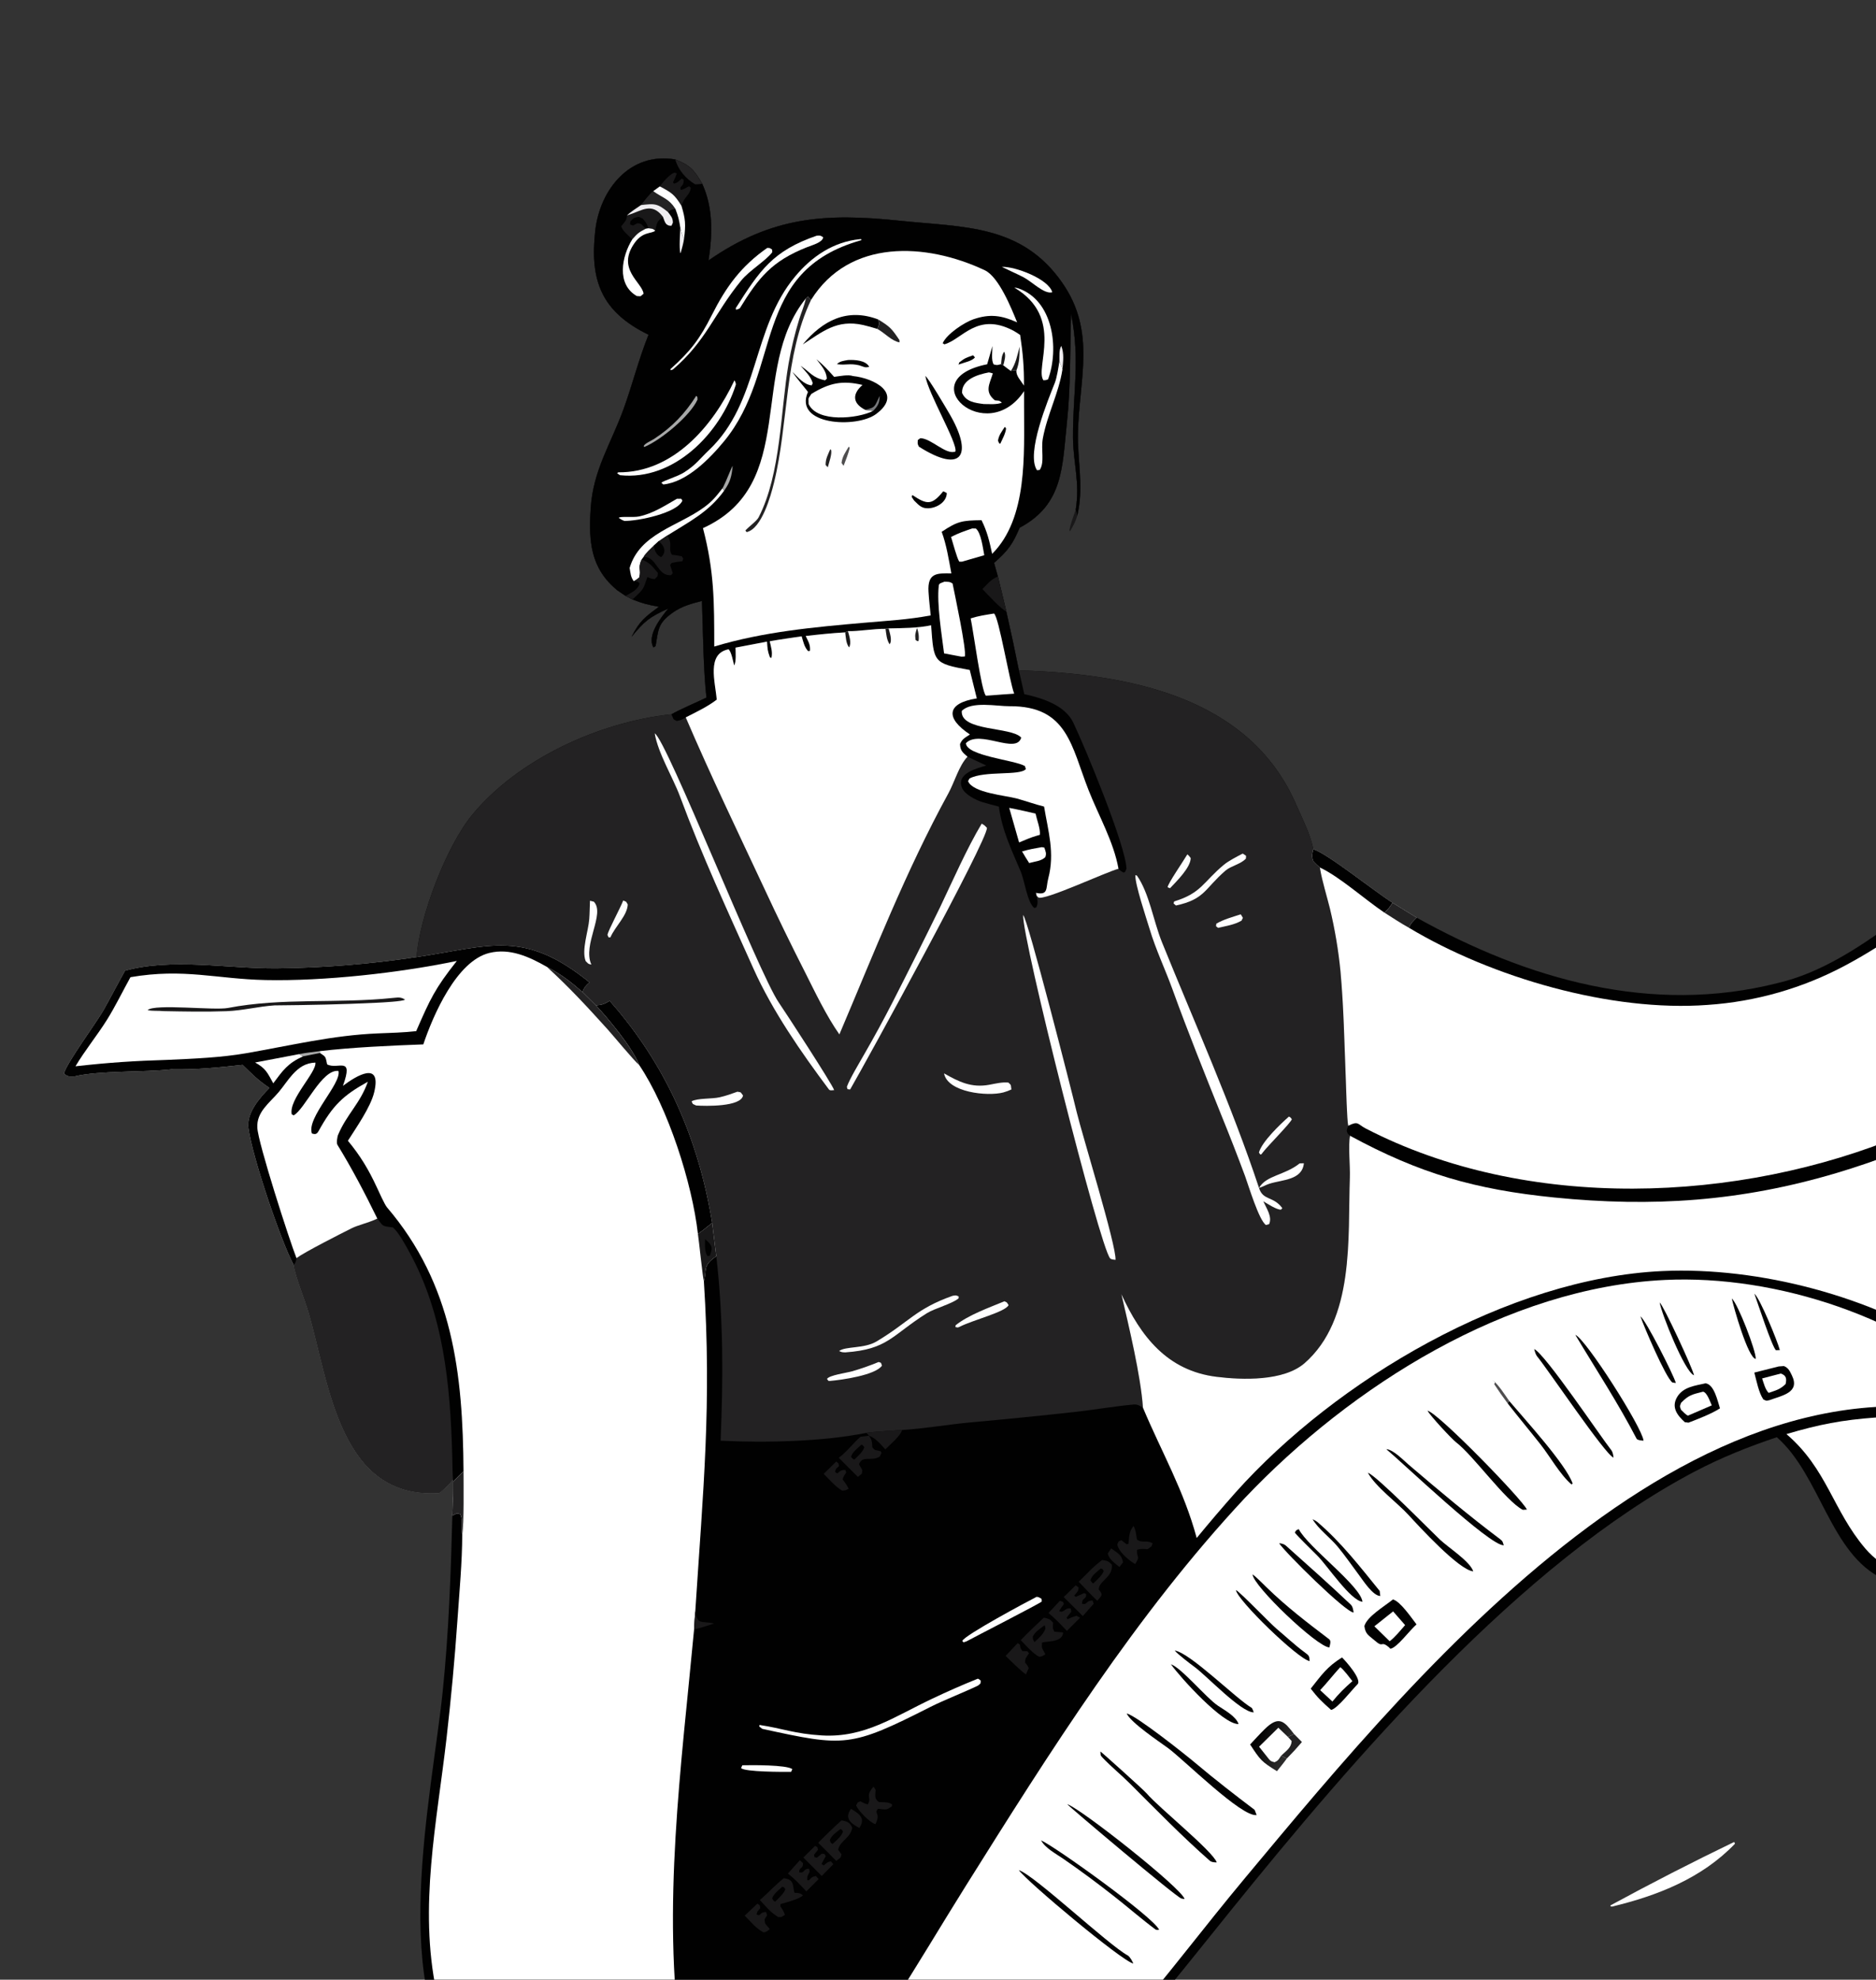 <?xml version="1.0" encoding="UTF-8"?> <svg xmlns="http://www.w3.org/2000/svg" width="218" height="230" viewBox="0 0 218 230" fill="none"><rect x="0" y="0" width="218" height="230" fill="#333333" stroke="none"/><g clip-path="url(#clip0_3569_2238)"><path d="M75.362 38.89C69.944 36.242 68.499 32.678 69.173 26.765C69.717 21.997 73.235 17.617 78.471 18.525C80.235 19.221 80.672 19.773 81.604 21.356C82.882 24.141 82.804 27.277 82.33 30.26C89.681 25.154 95.89 24.74 104.53 25.642C111.978 26.419 118.704 26.041 123.44 32.855C127.406 38.562 125.401 44.003 125.26 50.368C125.205 53.29 125.886 56.344 125.294 59.378C125.257 59.564 125.217 59.751 125.177 59.936L125.005 59.21C125.512 55.989 124.697 53.777 124.686 50.789C124.665 45.315 125.551 41.995 124.465 36.464C124.328 40.697 124.431 44.877 123.98 49.108C123.432 54.23 123.592 58.599 118.485 61.312C117.69 63.218 117.093 64.022 115.517 65.391L115.958 66.981L116.941 71.055C117.459 73.323 117.945 75.597 118.399 77.879C131.094 78.268 145.171 80.907 150.62 93.474C151.346 95.149 152.249 96.839 152.606 98.653C154.274 99.176 159.72 103.558 161.818 104.88L164.617 106.609C177.442 113.755 191.876 117.95 206.601 114.204C216.526 111.88 223.903 102.658 232.944 99.299C239.952 96.695 251.095 100.48 257.39 103.582C278.884 114.051 276.335 144.781 271.743 164.178C270.507 169.397 268.913 178.886 262.754 180.224C249.637 183.075 231.764 189.534 218.808 183.43C212.678 180.543 211.547 171.406 206.476 166.974C203.194 168.07 200.023 169.339 196.956 170.95C176.719 181.58 157.327 204.252 142.989 222C133.473 233.775 124.194 246.132 111.071 254.158C108.522 255.718 105.834 257.329 102.898 258.022C99.931 258.721 96.858 258.284 93.874 257.949C85.088 256.962 79.624 255.688 71.358 252.431C69.172 251.569 66.917 250.722 64.816 249.665C64.662 249.586 64.511 249.504 64.361 249.418C60.568 247.435 57.27 244.615 54.338 241.519C44.953 231.604 50.166 208.849 51.444 196.506C52.142 189.772 52.392 182.857 52.565 176.087L52.613 174.225L52.612 171.918C52.055 172.581 51.719 172.875 51.08 173.445C39.532 174.247 38.294 160.924 35.906 152.602C35.446 151.001 34.357 148.405 34.129 146.97C32.663 144.238 29.336 134.477 28.868 131.064C28.629 129.319 30.137 127.591 31.307 126.387C30.039 125.554 29.271 124.773 28.189 123.715C25.397 124.028 22.705 124.292 19.891 124.232C16.811 124.588 11.464 124.37 8.684 125.051C7.985 125.063 7.851 125.111 7.436 124.713C7.683 123.59 11.21 118.79 11.98 117.44C12.772 116.049 13.739 114.185 14.53 112.773C20.011 111.272 26.302 112.529 32.104 112.502C37.563 112.445 43.011 112.007 48.409 111.192C48.749 106.508 51.86 98.335 54.867 94.675C60.18 88.209 69.652 83.866 78.023 82.987C78.852 82.495 81.097 81.528 82.092 81.048C81.732 77.858 81.682 73.104 81.57 69.818C80.323 70.136 79.241 70.423 78.184 71.169C76.382 72.44 76.517 73.207 76.183 75.063L75.934 75.214C75.129 73.826 76.829 71.72 77.649 70.702C75.412 71.724 74.927 72.141 73.385 73.985C74.337 72.124 74.955 71.679 76.571 70.497C75.255 70.254 74.724 70.127 73.497 69.646L72.687 69.229L71.747 68.592C68.576 66.001 68.409 62.843 68.636 59.1C68.909 54.621 70.993 51.575 72.471 47.492C73.497 44.658 74.217 41.74 75.362 38.89Z" fill="#010101"></path><path d="M75.363 38.89C69.945 36.242 68.5 32.678 69.174 26.765C69.718 21.997 73.236 17.617 78.472 18.525C80.236 19.221 80.673 19.773 81.606 21.356C82.883 24.141 82.806 27.277 82.332 30.26C89.682 25.154 95.891 24.74 104.531 25.642C111.979 26.419 118.706 26.041 123.442 32.855C127.407 38.562 125.403 44.003 125.262 50.368C125.207 53.29 125.887 56.344 125.295 59.378C125.258 59.564 125.219 59.751 125.178 59.936L125.006 59.21C125.514 55.989 124.698 53.777 124.687 50.789C124.666 45.315 125.552 41.995 124.466 36.464C124.329 40.697 124.433 44.877 123.981 49.108C123.434 54.23 123.594 58.599 118.486 61.312C117.691 63.218 117.094 64.022 115.518 65.391L115.96 66.981L116.942 71.055C117.46 73.323 117.947 75.597 118.4 77.879C131.095 78.268 145.173 80.907 150.621 93.474C151.347 95.149 152.251 96.839 152.607 98.653C152.471 99.339 152.39 99.467 152.633 100.084C152.914 100.368 153.069 100.535 153.382 100.79L153.426 101.077C153.609 102.21 154.249 104.362 154.545 105.562C155.12 107.957 155.529 110.389 155.77 112.84C156.15 117.019 156.221 121.157 156.387 125.338C156.422 126.207 156.522 130.225 156.671 130.791C156.588 131.063 156.417 131.31 156.553 131.573C156.682 131.823 156.632 131.735 156.881 131.952C156.653 133.075 156.905 135.479 156.858 136.788C156.608 143.856 157.446 153.262 151.588 158.381C149.153 160.484 144.36 160.328 141.37 159.956C135.652 159.247 132.568 155.29 130.312 150.357C131.167 154.05 132.566 159.84 132.817 163.548C132.488 163.333 132.166 163.134 131.752 163.172C129.483 163.377 127.113 163.795 124.851 164.044C120.847 164.484 116.833 164.887 112.824 165.248C110.286 165.476 107.299 165.991 104.825 166.136C103.839 166.213 101.55 166.321 100.678 166.466C95.61 167.495 88.895 167.632 83.738 167.378C84.044 160.055 84.066 153.25 83.239 145.941L82.759 142.071C81.169 132.327 77.422 123.712 70.849 116.284C70.146 116.671 70.047 116.728 69.254 116.807L67.67 115.24C67.968 114.624 67.997 114.605 68.506 114.131C60.866 107.95 56.994 109.911 48.41 111.192C48.751 106.508 51.862 98.335 54.868 94.675C60.182 88.209 69.653 83.866 78.025 82.987C78.853 82.495 81.099 81.528 82.093 81.048C81.733 77.858 81.683 73.104 81.571 69.818C80.325 70.136 79.242 70.423 78.185 71.169C76.383 72.44 76.519 73.207 76.184 75.063L75.935 75.214C75.13 73.826 76.83 71.72 77.65 70.702C75.413 71.724 74.929 72.141 73.386 73.985C74.338 72.124 74.956 71.679 76.572 70.497C75.257 70.254 74.725 70.127 73.498 69.646L72.688 69.229L71.748 68.592C68.577 66.001 68.41 62.843 68.638 59.1C68.91 54.621 70.994 51.575 72.472 47.492C73.498 44.658 74.218 41.74 75.363 38.89Z" fill="#232223"></path><path d="M75.363 38.89C69.946 36.242 68.5 32.678 69.175 26.765C69.719 21.997 73.236 17.617 78.472 18.525C80.236 19.221 80.673 19.773 81.606 21.356C82.884 24.141 82.806 27.277 82.332 30.26C89.682 25.154 95.891 24.74 104.531 25.642C111.979 26.419 118.706 26.041 123.442 32.855C127.408 38.562 125.403 44.003 125.262 50.368C125.207 53.29 125.887 56.344 125.295 59.378C125.258 59.564 125.219 59.751 125.178 59.936L125.006 59.21C125.514 55.989 124.698 53.777 124.687 50.789C124.666 45.315 125.552 41.995 124.466 36.464C124.329 40.697 124.433 44.877 123.981 49.108C123.434 54.23 123.594 58.599 118.487 61.312C117.691 63.218 117.094 64.022 115.518 65.391L115.96 66.981L116.942 71.055C117.461 73.323 117.947 75.597 118.401 77.879L119.027 80.648C121.151 81.104 123.759 81.941 124.722 83.957C126.133 86.909 130.832 98.282 130.903 100.934C130.702 101.331 130.83 101.28 130.554 101.376C130.267 101.193 130.177 101.183 129.976 100.935C128.624 101.27 121.303 104.699 120.663 104.265C120.587 104.212 120.531 104.134 120.465 104.069C120.563 104.65 120.658 104.869 120.43 105.413L120.191 105.493C119.372 104.842 119.06 102.314 118.619 101.267C117.55 98.738 116.43 96.474 116.074 93.711C115.44 93.552 114.81 93.38 114.183 93.195C113.402 92.958 112.109 92.309 111.788 91.531C111.083 89.824 113.596 89.252 114.609 88.937L112.427 87.915C111.856 87.405 111.592 87.232 111.556 86.443C111.822 85.832 112.125 85.722 112.707 85.33C109.839 83.428 109.968 81.694 113.507 81.137L112.689 77.838C108.398 77.081 108.517 76.916 108.2 72.646C106.576 72.984 104.915 72.971 103.26 73.008L102.905 73.057C101.49 73.041 99.699 73.372 98.534 73.324L98.215 73.467C96.613 73.557 95.213 73.707 93.627 73.889C93.935 74.551 94.192 74.916 94.121 75.621L93.913 75.654C93.454 75.153 93.358 74.592 93.154 73.927C91.947 74.11 90.637 74.282 89.444 74.501C89.602 75.21 89.797 75.746 89.645 76.443L89.469 76.372C89.181 75.573 89.195 75.411 89.129 74.543L85.472 75.241C85.478 75.824 85.574 76.856 85.311 77.313C85.182 76.805 84.991 75.73 84.663 75.435C82.079 75.937 83.121 79.221 83.287 81.286C82.225 82.107 80.892 82.73 79.688 83.347C79.209 83.623 79.196 83.663 78.635 83.763C78.108 83.483 78.35 83.672 78.025 82.987C78.853 82.495 81.099 81.528 82.093 81.048C81.733 77.858 81.683 73.104 81.572 69.818C80.325 70.136 79.242 70.423 78.185 71.169C76.383 72.44 76.519 73.207 76.184 75.063L75.935 75.214C75.13 73.826 76.831 71.72 77.65 70.702C75.414 71.724 74.929 72.141 73.386 73.985C74.339 72.124 74.957 71.679 76.572 70.497C75.257 70.254 74.725 70.127 73.498 69.646L72.689 69.229L71.748 68.592C68.577 66.001 68.41 62.843 68.638 59.1C68.91 54.621 70.994 51.575 72.472 47.492C73.498 44.658 74.218 41.74 75.363 38.89Z" fill="#010101"></path><path d="M121.327 93.707C120.346 93.465 119.191 93.058 118.196 92.781C116.865 92.412 113.02 92.119 112.494 90.751L112.664 90.443C114.418 89.51 118.505 90.156 119.209 89.355C119.173 89.237 119.138 89.119 119.102 89.001C117.913 88.296 112.292 87.825 112.244 86.341C113.84 84.704 118.103 87.698 118.669 85.698C117.579 84.413 111.58 85 111.762 82.595C112.896 81.43 115.823 82.057 117.308 82.047C124.072 82.002 124.49 86.711 126.508 91.827C127.668 94.768 129.416 97.796 129.975 100.934C128.623 101.269 121.301 104.699 120.662 104.265C120.585 104.212 120.53 104.134 120.464 104.069L120.382 103.73C121.853 104.048 121.516 103.179 121.812 102.06C122.593 99.099 121.808 96.607 121.327 93.707Z" fill="white"></path><path d="M83.954 56.732L84.146 57.015C82.35 59.496 80.133 60.587 77.541 62.214L76.538 62.887L75.984 63.391C75.589 63.775 75.069 64.229 74.797 64.686L74.568 64.991C74.071 66.05 74.537 66.164 74.279 67.096C73.983 67.329 73.98 67.344 73.651 67.526C73.285 67.055 73.272 66.585 73.166 65.986C74.338 62 78.764 61.153 81.775 58.968C82.796 58.228 83.192 57.695 83.954 56.732Z" fill="white"></path><path d="M77.541 62.214C78.245 63.286 77.586 63.722 78.079 64.453C78.541 64.503 78.767 64.529 79.231 64.629L79.393 64.896L79.293 65.212L79.031 65.237C78.667 65.275 78.407 65.329 78.049 65.402L77.871 65.642C77.975 65.954 78.077 66.267 78.177 66.581L77.983 66.82C76.356 66.952 76.365 64.692 74.797 64.686C75.069 64.229 75.589 63.775 75.984 63.391L76.538 62.887L77.541 62.214Z" fill="#191819"></path><path d="M76.538 62.887C77.177 63.351 77.512 64.135 76.819 64.728C76.3 64.506 76.018 63.947 75.984 63.391L76.538 62.887Z" fill="#010101"></path><path d="M73.65 67.526C73.979 67.344 73.981 67.329 74.278 67.096C74.536 66.164 74.07 66.05 74.567 64.991C75.561 65.42 75.738 65.731 76.454 66.562C76.387 67.089 76.486 66.853 76.092 67.272C75.658 67.248 75.641 67.21 75.232 67.039C74.843 68.088 74.906 68.326 74.073 69.104L73.497 69.646L72.688 69.229C73.318 68.889 74.146 68.515 74.324 67.789C74.022 67.476 74.196 67.61 73.65 67.526Z" fill="#191819"></path><path d="M115.959 66.981L116.942 71.055C116.215 70.66 114.774 69.078 114.162 68.434C114.799 67.798 115.13 67.323 115.959 66.981Z" fill="#191819"></path><path d="M78.471 18.525C80.235 19.221 80.672 19.773 81.604 21.356C81.279 21.403 81.116 21.41 80.787 21.418C79.711 20.784 78.801 19.737 78.471 18.525Z" fill="#232223"></path><path d="M83.953 56.733L84.053 56.549C84.362 55.972 84.978 54.337 85.14 54.12C85.019 55.355 84.866 55.996 84.145 57.015L83.953 56.733Z" fill="#A7A8A8"></path><path d="M94.247 34.846C98.686 27.728 107.586 28.17 114.435 31.397C116.079 32.172 117.537 35.837 118.196 37.452C116.411 36.647 115.048 36.431 113.124 37.089C112.071 37.45 110.001 38.805 109.546 39.879L109.741 40.004C111.802 39.45 113.556 36.185 117.781 38.429C118.04 38.567 118.298 38.746 118.547 38.916C118.864 41.045 119.007 42.645 118.991 44.798C118.577 44.161 118.032 43.62 118.118 43.028C117.82 43.005 117.773 43.045 117.47 43.103C117.2 42.926 116.854 42.643 116.588 42.441L116.329 42.304C115.89 42.421 115.9 42.457 115.472 42.336C115.168 41.877 115.317 40.848 115.327 40.203L114.713 42.32C105.759 44.114 114.63 52.049 119.002 45.44V47.229C118.995 52.778 119.438 60.211 115.292 64.346C114.975 62.878 114.726 61.781 114.059 60.436C111.818 60.467 111.275 60.545 109.427 61.786C109.98 63.26 110.261 65.052 110.553 66.617C108.898 66.594 107.763 66.522 107.897 68.755C107.951 69.666 108.06 70.591 108.151 71.499C105.434 71.999 103.229 72.108 100.482 72.346C94.635 72.853 88.643 73.405 82.999 75.114C82.995 69.951 83.013 66.422 81.688 61.358C92.858 56.283 86.95 42.954 93.646 34.67L93.89 34.46L94.247 34.846Z" fill="white"></path><path d="M93.645 34.67L93.889 34.46L94.247 34.846C91.129 41.381 91.644 49.135 89.947 56.066C89.567 57.615 88.519 61.424 86.765 61.821L86.613 61.635C87.063 61.144 87.936 60.533 88.156 60.103C90.768 55.017 90.684 47.785 91.636 42.24C91.944 40.481 92.362 38.744 92.887 37.038C93.091 36.386 93.44 35.545 93.588 34.919L93.645 34.67Z" fill="#232223"></path><path d="M118.483 40.272C118.471 41.274 118.487 42.069 118.117 43.029C117.819 43.005 117.771 43.045 117.469 43.103C118.063 42.177 118.2 41.343 118.483 40.272Z" fill="#191819"></path><path d="M116.328 42.304C116.387 41.723 116.368 41.352 116.679 40.859C116.949 41.244 116.703 41.987 116.588 42.441L116.328 42.304Z" fill="#191819"></path><path d="M93.031 42.498C94.197 43.274 94.395 43.875 95.873 44.187L96.083 43.996C96.026 43.072 95.438 42.492 94.874 41.732C95.757 42.484 96.153 42.916 96.93 43.784C97.584 43.703 98.559 43.49 99.116 43.689C101.555 43.936 105.014 45.701 101.818 48.095C99.544 49.797 92.184 49.405 93.889 45.534C93.853 45.445 92.468 43.829 92.084 43.203C92.741 43.849 93.414 44.688 94.326 44.776L94.442 44.516C94.22 43.72 93.593 43.143 93.031 42.498Z" fill="#010101"></path><path d="M94.279 45.77C96.353 44.496 97.868 44.158 100.229 44.725C99.018 45.763 99.05 46.864 100.542 47.615L101.461 47.739C99.662 48.65 94.953 49.122 93.962 46.934C93.963 46.092 93.85 46.463 94.279 45.77Z" fill="white"></path><path d="M100.543 47.615C101.785 47.342 101.622 47.198 102.226 45.986C102.202 46.797 102.063 47.123 101.461 47.739L100.543 47.615Z" fill="#78797C"></path><path d="M107.532 43.683C107.949 44.003 109.915 47.371 110.278 47.985C113.099 52.76 111.923 55.15 106.779 51.891C106.595 51.535 106.631 51.532 106.654 51.123L106.948 50.91C108.206 50.919 109.932 52.896 111.023 52.458C111.297 51.486 107.861 45.724 107.532 43.683Z" fill="#010101"></path><path d="M93.283 40.015C95.605 37.236 98.43 35.746 102.048 37.112C102.213 37.817 102.21 37.46 101.955 38.217C101.415 38.044 100.868 37.892 100.315 37.762C97.236 37.068 95.585 38.544 93.283 40.015Z" fill="#010101"></path><path d="M109.61 57.078C109.711 57.107 109.916 57.225 110.02 57.28C110.013 58.32 108.864 59.011 107.898 59.052C107.073 59.087 106.769 58.678 106.216 58.144L105.947 57.739L106.013 57.508C107.751 58.672 108.293 58.689 109.61 57.078Z" fill="#010101"></path><path d="M102.048 37.112C103.453 37.969 103.635 38.2 104.519 39.513L104.524 39.781C103.577 39.595 102.839 38.7 101.955 38.217C102.21 37.46 102.212 37.817 102.048 37.112Z" fill="#232223"></path><path d="M98.54 41.826C99.319 41.792 100.595 41.845 101.004 42.617C100.487 42.75 100.431 42.621 99.829 42.437C98.672 42.178 98.376 42.462 97.252 42.307C97.636 41.94 98.009 41.933 98.54 41.826Z" fill="#010101"></path><path d="M113.08 41.278L113.295 41.525C112.963 41.94 112.133 42.089 111.5 42.317L111.385 42.364L111.468 42.109C112.144 41.581 112.251 41.572 113.08 41.278Z" fill="#010101"></path><path d="M116.764 49.592L116.908 49.768C116.876 50.312 116.471 51.044 116.23 51.564C116.012 51.425 116.124 51.529 115.971 51.185C116.086 50.527 116.395 50.163 116.764 49.592Z" fill="#010101"></path><path d="M98.627 51.893L98.739 52.019C98.617 52.649 98.264 53.496 98.031 54.118L97.789 53.79C97.882 53.02 98.23 52.569 98.627 51.893Z" fill="#4F4E4F"></path><path d="M96.481 52.19L96.579 52.281C96.697 52.76 96.342 53.722 96.193 54.29L95.942 54.019C95.927 53.317 96.204 52.843 96.481 52.19Z" fill="#232223"></path><path d="M115.512 71.279C116.078 71.69 117.303 79.191 117.855 80.589C116.94 80.645 116.011 80.722 115.095 80.791L114.565 80.824C114.032 80.296 113.105 73.272 112.795 71.846C113.735 71.542 114.54 71.436 115.512 71.279Z" fill="white"></path><path d="M99.908 27.788L100.056 27.774L100.099 27.902C87.195 31.505 90.993 42.948 84.136 51.272C82.462 53.303 79.808 56.012 77.076 56.286L76.846 56.078C77.259 55.782 78.727 55.377 79.528 54.862C80.897 53.983 81.308 53.315 82.38 52.298C88.268 46.72 87.345 38.139 92.402 32.118C94.328 29.796 96.845 28.092 99.908 27.788Z" fill="white"></path><path d="M109.745 67.581C110.173 67.6 110.343 67.558 110.693 67.791C110.926 68.964 112.355 75.624 112.114 76.269L111.724 76.291L109.706 75.91C109.447 73.814 108.832 70.129 109.095 68.016C109.129 67.746 109.385 67.737 109.745 67.581Z" fill="white"></path><path d="M74.484 23.829C74.838 23.395 75.498 22.519 75.909 22.211C77.058 23.025 77.735 23.081 78.488 24.269C77.889 24.405 78.061 24.287 77.618 24.629C77.959 25.098 78.191 25.301 78.19 25.874L78.032 26.225C77.323 26.255 77.275 25.785 77.036 25.181C76.345 25.767 76.368 25.765 76.14 26.8C75.775 26.507 75.882 26.612 75.346 26.518L75.039 26.572C74.216 27.004 74.089 27.103 73.478 27.802C73.008 27.329 72.334 26.846 72.191 26.279C72.534 25.854 72.858 25.59 72.854 25.024C73.246 24.65 74.025 24.134 74.484 23.829Z" fill="#191819"></path><path d="M74.484 23.829C74.838 23.395 75.498 22.519 75.909 22.211C77.058 23.025 77.735 23.081 78.488 24.269C77.889 24.405 78.061 24.287 77.618 24.629C76.39 23.616 76.046 23.642 74.484 23.829Z" fill="#232223"></path><path d="M74.484 23.829C76.046 23.642 76.389 23.616 77.617 24.629C77.958 25.098 78.19 25.301 78.189 25.874L78.031 26.225C77.322 26.255 77.274 25.785 77.035 25.181C75.732 23.482 74.632 24.458 73.088 24.951L72.853 25.024C73.246 24.65 74.024 24.134 74.484 23.829Z" fill="#EFEDF0"></path><path d="M75.04 26.572C74.529 26.083 74.599 25.974 74.063 25.935L73.569 26.205L73.213 26.08C73.272 25.537 73.18 25.802 73.661 25.327C74.354 25.151 74.027 25.127 74.68 25.39C75.121 25.909 75.11 25.883 75.347 26.518L75.04 26.572Z" fill="#010101"></path><path d="M85.346 44.186C85.425 44.316 85.547 44.569 85.5 44.718C83.708 50.346 78.295 55.89 72.042 55.206L71.711 54.981L71.84 54.876C78.234 54.921 82.839 49.49 85.346 44.186Z" fill="white"></path><path d="M89.158 28.802C89.538 28.825 89.401 28.785 89.726 29L89.742 29.3C89.011 30.281 87.089 31.425 86.15 32.57C82.955 36.469 82.086 39.601 78.187 42.933L77.934 43.012L77.906 42.885C80.244 40.795 81.315 39.384 82.719 36.603C84.39 33.293 86.113 30.934 89.158 28.802Z" fill="white"></path><path d="M112.972 61.395L113.395 61.402C114.01 61.897 114.211 63.653 114.378 64.503L111.963 65.204C111.746 65.284 111.717 65.252 111.467 65.25C111.176 64.774 110.741 63.091 110.516 62.382C111.412 61.925 112.023 61.725 112.972 61.395Z" fill="white"></path><path d="M114.898 43.268C115.063 43.28 115.207 43.336 115.372 43.383C114.991 44.629 114.369 45.501 115.605 46.509C116.181 46.579 116.017 46.472 116.425 46.774C115.902 47.025 114.934 46.944 114.31 46.941C113.279 46.803 112.252 46.689 111.796 45.645C111.75 44.066 113.653 43.505 114.898 43.268Z" fill="white"></path><path d="M117.867 33.414C118.043 33.433 118.144 33.436 118.326 33.498C122.396 34.886 123.1 40.512 121.794 44.062C121.539 44.188 121.556 44.15 121.254 44.183C120.202 42.75 123.75 36.88 117.867 33.414Z" fill="white"></path><path d="M117.277 93.86C118.228 94.029 119.375 94.311 120.335 94.519C120.492 95.268 120.912 96.283 120.836 96.991L120.535 97.076C119.805 97.279 119.125 97.585 118.424 97.875L117.277 93.86Z" fill="white"></path><path d="M123.109 41.971C123.264 42.341 123.361 42.533 123.461 42.926C123.025 45.711 121.703 48.125 121.185 50.921C120.938 52.254 121.424 53.719 120.815 54.596L120.506 54.634C119.181 52.682 121.83 46.377 122.572 44.489C122.815 43.872 123.004 42.646 123.109 41.971Z" fill="white"></path><path d="M94.92 27.377C95.334 27.358 95.311 27.337 95.654 27.564C95.609 28.153 94.417 28.467 93.797 28.712C89.681 30.337 88.174 32.241 85.973 35.813C85.827 35.908 85.702 35.931 85.53 35.989L85.498 35.797C88.301 31.407 89.793 29.141 94.92 27.377Z" fill="white"></path><path d="M75.346 26.518C75.882 26.612 75.774 26.507 76.139 26.8C75.734 27.178 74.713 26.872 73.76 28.204C71.576 31.255 74.636 32.8 74.785 34.123C74.328 34.499 74.582 34.415 74.002 34.396C71.608 33.029 72.243 29.78 73.477 27.802C74.089 27.104 74.216 27.004 75.039 26.572L75.346 26.518Z" fill="white"></path><path d="M76.672 21.654C77.053 21.155 77.81 20.22 78.399 20.047L78.647 20.152C78.495 20.589 78.419 20.755 78.211 21.169L78.297 21.329C78.708 21.271 78.894 21.034 79.212 20.752L79.447 20.879C79.493 21.791 78.864 21.547 79.131 22.074C79.565 21.941 79.667 21.86 80.055 21.636L80.27 21.796C80.202 22.688 79.522 22.789 79.19 23.908C78.359 22.569 78.034 22.374 76.672 21.654Z" fill="#191819"></path><path d="M76.671 21.654C78.033 22.374 78.359 22.569 79.189 23.908C79.658 25.447 79.696 26.075 79.496 27.69C79.23 27.284 79.195 26.961 79.061 26.478C78.902 25.487 78.834 25.209 78.487 24.269C77.734 23.081 77.057 23.025 75.908 22.211L76.671 21.654Z" fill="white"></path><path d="M78.659 57.947L79.163 57.947L79.299 58.159C78.69 59.611 74.097 60.557 72.547 60.517C72.218 60.39 72.204 60.36 71.9 60.17C72.003 59.953 73.583 60.141 74.241 60.004C75.869 59.666 77.232 58.767 78.659 57.947Z" fill="white"></path><path d="M116.416 31.006C117.94 30.93 121.847 32.404 122.28 33.951C121.364 34.232 119.895 32.703 118.939 32.212C118.069 31.765 117.275 31.429 116.416 31.006Z" fill="white"></path><path d="M121.066 98.421L121.355 98.473C121.504 98.934 121.636 99.148 121.465 99.592C120.945 100.058 120.349 100.058 119.594 100.267C119.307 99.839 119.034 99.363 118.768 98.918C119.615 98.672 120.209 98.569 121.066 98.421Z" fill="white"></path><path d="M80.906 45.986C81.097 46.179 81.015 46.048 81.053 46.425C80.224 48.288 76.816 51.122 74.887 51.923L74.805 51.875C74.811 51.56 75.619 51.248 76.029 50.979C78.1 49.618 79.594 48.059 80.906 45.986Z" fill="#A7A8A8"></path><path d="M123.108 41.971C123.123 41.328 123.04 40.691 123.325 40.182C123.678 41.103 123.541 41.952 123.46 42.926C123.36 42.533 123.263 42.341 123.108 41.971Z" fill="#EFEDF0"></path><path d="M79.061 26.478C79.194 26.961 79.23 27.284 79.495 27.69C79.433 28.23 79.244 28.851 79.1 29.388L79.049 29.388C78.908 28.703 79.022 27.247 79.061 26.478Z" fill="#EFEDF0"></path><path d="M103.26 73.009C104.915 72.971 106.576 72.984 108.2 72.647C108.517 76.916 108.398 77.081 112.689 77.838L113.507 81.137C109.968 81.694 109.839 83.428 112.707 85.33C112.125 85.722 111.822 85.833 111.556 86.443C111.592 87.233 111.856 87.406 112.427 87.915C111.429 88.959 110.934 90.838 110.201 92.178C105.246 101.23 101.565 110.708 97.54 120.176C96.055 118.067 94.734 115.312 93.565 112.983C91.933 109.778 90.358 106.544 88.843 103.282C85.748 96.67 82.569 90.07 79.688 83.347C80.892 82.73 82.225 82.107 83.287 81.286C83.121 79.221 82.079 75.937 84.663 75.435C84.991 75.73 85.182 76.805 85.311 77.313C85.574 76.857 85.478 75.825 85.472 75.241L89.129 74.543C89.195 75.411 89.181 75.573 89.469 76.373L89.645 76.444C89.797 75.746 89.602 75.21 89.444 74.501C90.637 74.282 91.947 74.11 93.154 73.927C93.358 74.592 93.454 75.153 93.913 75.654L94.121 75.621C94.192 74.916 93.935 74.552 93.627 73.889C95.213 73.707 96.613 73.557 98.215 73.467L98.534 73.324C99.699 73.372 101.49 73.041 102.905 73.057L103.26 73.009Z" fill="white"></path><path d="M102.904 73.057L103.259 73.008C103.389 73.513 103.716 74.427 103.376 74.85C103.024 74.325 102.998 73.695 102.904 73.057Z" fill="#191819"></path><path d="M98.215 73.467L98.534 73.324C98.685 73.874 98.98 74.709 98.664 75.213C98.307 74.741 98.295 74.077 98.215 73.467Z" fill="#191819"></path><path d="M106.564 72.958C106.739 73.428 106.821 73.978 106.738 74.475C106.512 74.487 106.635 74.509 106.388 74.336C106.309 73.682 106.365 73.608 106.564 72.958Z" fill="#232223"></path><path d="M68.505 114.131C69.315 114.829 70.128 115.494 70.848 116.283C70.146 116.671 70.047 116.728 69.254 116.807L67.67 115.24C67.968 114.624 67.997 114.605 68.505 114.131Z" fill="#232223"></path><path d="M133.58 107.897C133.194 106.623 131.9 102.777 131.93 101.678L132.114 101.723C133.551 103.757 134.033 107.015 135.021 109.455C138.788 118.753 143.151 128.501 146.304 138.015C146.764 139.517 147.979 138.936 149.014 140.366L148.846 140.542C148.278 140.516 147.342 139.878 146.799 139.563C147.17 140.386 147.87 141.377 147.474 142.223L147.111 142.32C146.297 141.781 145.078 137.717 144.677 136.622C143.785 134.222 142.855 131.837 141.888 129.467C139.957 124.644 138.029 119.865 136.263 114.981C135.405 112.608 134.312 110.345 133.58 107.897Z" fill="white"></path><path d="M118.895 106.305C119.421 106.722 124.522 126.697 125.107 129.167C125.688 131.623 129.764 144.798 129.627 146.369C129.431 146.335 129.142 146.345 129.002 146.191C127.791 144.859 118.739 108.941 118.895 106.305Z" fill="white"></path><path d="M76.082 85.203C77.467 85.952 88.128 113.031 90.5 116.476C91.251 117.566 96.746 126.004 96.931 126.65C96.728 126.658 96.447 126.732 96.325 126.572C93.098 122.257 89.764 117.461 87.551 112.525C84.589 105.92 81.547 99.352 79.03 92.558C78.192 90.298 76.474 87.541 76.082 85.203Z" fill="white"></path><path d="M114.078 95.692C114.467 95.92 114.362 95.852 114.687 96.174C114.804 97.552 100.58 123.495 98.79 126.574L98.488 126.539L98.408 126.275C98.703 125.397 99.902 123.413 100.421 122.495C101.574 120.498 102.677 118.473 103.728 116.422C105.597 112.77 107.432 109.102 109.234 105.416C110.675 102.394 112.383 98.508 114.078 95.692Z" fill="white"></path><path d="M138.276 128.681C138.911 128.87 139.682 129.301 139.742 130.007C139.359 130.487 139.199 130.403 138.656 130.627L138.552 130.86C138.035 131.971 137.788 132.011 136.859 132.774C136.665 133.623 136.992 132.765 137.255 133.797C136.548 134.713 134.072 137.393 133.127 137.945C132.379 137.491 131.677 136.48 131.211 135.751C132.073 134.97 137.908 129.272 138.276 128.681Z" fill="#232223"></path><path d="M137.146 130.861C137.434 130.977 137.294 130.882 137.524 131.2C137.346 131.731 136.755 132.098 136.291 132.467C135.999 132.334 136.133 132.434 135.91 132.143C136.083 131.603 136.676 131.236 137.146 130.861Z" fill="#232223"></path><path d="M109.365 115.656C110.013 115.656 110.243 115.826 110.505 116.352C110.424 116.89 110.35 116.895 110.534 117.354C111.002 117.318 110.863 117.304 111.322 117.386L111.344 117.754C110.542 118.562 109.664 117.94 108.971 118.579C108.944 119.153 108.968 118.987 109.403 119.577C109.152 119.866 109.256 119.768 108.897 119.949C108.288 119.736 107.239 118.636 106.688 118.126C107.544 117.26 108.375 116.363 109.365 115.656Z" fill="#232223"></path><path d="M109.097 116.6C109.413 116.767 109.28 116.642 109.46 117.011C109.299 117.575 108.937 117.786 108.481 118.178L108.236 117.962C108.271 117.491 108.772 116.999 109.097 116.6Z" fill="#232223"></path><path d="M139.814 85.243L140.208 85.326C140.781 85.909 140.699 85.96 140.832 86.797C141.285 87.014 141.182 86.928 141.55 87.246C140.931 87.9 139.876 87.644 139.29 88.385C139.592 89.034 139.725 89.167 139.604 89.829C138.616 89.712 137.836 88.628 137.061 87.818C138.065 86.763 138.658 86.103 139.814 85.243Z" fill="#232223"></path><path d="M139.479 86.191L139.784 86.316L139.9 86.661C139.683 87.249 139.157 87.657 138.696 88.103C138.417 87.869 138.543 88.014 138.342 87.648C138.482 87.065 139.037 86.633 139.479 86.191Z" fill="#232223"></path><path d="M110.708 150.542C111.145 150.484 111.002 150.465 111.396 150.607L111.397 150.835C110.661 151.478 108.633 151.986 107.693 152.576C103.619 155.133 103.191 156.773 98.229 157.117C97.842 157.102 97.862 157.114 97.51 156.961C98.245 156.384 100.412 156.713 101.863 155.846C105.646 153.588 106.403 152.062 110.708 150.542Z" fill="white"></path><path d="M106.891 159.969C107.372 160.159 108.075 160.625 108.221 161.143C108.116 161.768 107.194 162.63 106.714 163.302C106.638 164.106 106.638 164.215 106.368 164.961C103.992 162.252 104.346 162.422 106.891 159.969Z" fill="#232223"></path><path d="M106.922 160.984L107.197 161.115L107.302 161.414C107.002 162.037 106.433 162.403 105.883 162.857L105.626 162.706L105.584 162.333C105.914 161.733 106.387 161.426 106.922 160.984Z" fill="#232223"></path><path d="M116.543 108.639C116.913 109.06 117.131 109.372 117.455 109.832C117.094 110.691 115.92 111.21 115.707 112.105L116.102 112.596L116.009 112.819L115.312 113.051C114.542 112.58 114.105 112.148 113.438 111.552C114.715 109.93 114.854 109.783 116.543 108.639Z" fill="#232223"></path><path d="M116.015 109.612C116.321 109.803 116.188 109.68 116.346 110.059C116.215 110.578 115.873 110.829 115.489 111.22C115.3 111.122 115.294 111.086 115.135 110.935C115.19 110.397 115.629 110.043 116.015 109.612Z" fill="#232223"></path><path d="M109.701 124.703C111.432 125.686 112.889 126.41 114.966 126.025C115.716 125.886 116.436 125.701 117.185 125.773C117.573 126.17 117.424 125.931 117.529 126.573C117.225 126.718 116.908 126.834 116.583 126.921C114.74 127.402 110.117 126.919 109.701 124.703Z" fill="white"></path><path d="M144.408 99.169C144.494 99.205 144.712 99.368 144.798 99.43L144.78 99.748C144.203 100.394 143.046 100.597 142.412 101.143C139.969 103.249 140.025 104.477 136.648 105.2L136.375 104.958L136.444 104.727C139.618 103.76 139.803 102.476 142.223 100.466C142.769 100.013 143.752 99.509 144.408 99.169Z" fill="white"></path><path d="M85.691 126.833C86.206 126.936 85.983 126.816 86.344 127.269C86.118 128.602 81.984 128.514 80.892 128.435C80.421 128.194 80.565 128.378 80.367 127.948C81.047 127.57 82.721 127.687 83.616 127.483C84.39 127.306 84.95 127.099 85.691 126.833Z" fill="white"></path><path d="M106.451 118.444C107.383 118.866 107.712 121.134 107.253 121.868L106.892 121.801C106.195 121.196 105.506 120.544 104.826 119.917L106.451 118.444Z" fill="#232223"></path><path d="M68.559 104.646L69.01 104.759C70.361 106.176 67.665 109.747 68.719 112.065C68.261 111.95 68.438 112.017 68.055 111.656C67.561 110.361 68.368 108.192 68.474 106.781C68.528 106.07 68.524 105.363 68.559 104.646Z" fill="white"></path><path d="M102.106 158.234L102.374 158.332L102.49 158.657C101.724 159.773 97.798 160.319 96.463 160.434L96.269 160.431L96.1 160.202C96.361 159.763 98.396 159.495 99 159.321C100.102 159.004 101.046 158.667 102.106 158.234Z" fill="white"></path><path d="M116.72 151.181C117.115 151.369 116.937 151.246 117.201 151.625C116.825 152.432 113.129 153.324 111.494 154.153C111.22 154.258 111.374 154.234 111.025 154.177L111.047 153.97C112.496 152.79 114.95 151.913 116.72 151.181Z" fill="white"></path><path d="M113.033 111.907L113.226 112.087C112.956 112.867 113.292 113.544 113.958 114.015C114.286 113.885 114.611 113.749 114.934 113.605L115.124 113.751C115.103 114.285 115 114.209 114.522 114.73C114.214 114.984 114.313 114.916 113.956 115.083C112.859 114.602 112.364 114.031 112.117 112.888C112.339 112.267 112.395 112.388 113.033 111.907Z" fill="#232223"></path><path d="M146.303 138.015C147.156 136.527 149.248 136.575 151.03 135.16L151.517 135.146C151.321 137.115 149.027 137.042 147.519 137.523C147.095 137.658 146.71 137.894 146.303 138.015Z" fill="white"></path><path d="M149.777 129.723C150.009 129.844 149.884 129.757 150.119 130.027C149.988 130.457 147.379 133.069 146.761 133.867L146.564 134.122L146.436 134.116L146.293 133.895C146.652 132.628 148.775 130.606 149.777 129.723Z" fill="white"></path><path d="M72.422 104.621C72.867 104.815 72.698 104.666 72.948 105.079C72.89 106.385 71.505 107.59 70.934 108.897L70.724 108.907L70.588 108.611C70.712 108.022 72.002 105.667 72.422 104.621Z" fill="white"></path><path d="M137.973 99.261C138.194 99.432 138.188 99.463 138.365 99.688C138.354 100.796 136.739 102.367 135.963 103.194L135.682 103.075C135.707 102.653 137.52 100.043 137.973 99.261Z" fill="white"></path><path d="M84.762 98.214C85.321 98.619 85.71 98.811 86.029 99.395C86.07 100.036 86.065 100.008 85.87 100.627C85.256 100.246 84.137 99.278 84.243 98.5L84.762 98.214Z" fill="#232223"></path><path d="M144.171 106.226C144.254 106.316 144.36 106.521 144.428 106.637L144.27 106.96C143.456 107.435 142.48 107.582 141.544 107.797L141.307 107.605L141.344 107.313C142.136 106.83 143.267 106.523 144.171 106.226Z" fill="white"></path><path d="M107.725 158.992C108.58 159.313 109.12 159.671 109.324 160.579C108.269 160.489 107.754 160.107 107.725 158.992Z" fill="#232223"></path><path d="M48.409 111.192C56.993 109.911 60.864 107.95 68.504 114.131C67.996 114.605 67.967 114.624 67.669 115.24L69.253 116.807C70.046 116.728 70.145 116.671 70.847 116.283C77.421 123.712 81.168 132.327 82.758 142.071L83.238 145.941C81.624 147.072 82.173 147.361 81.794 148.852C82.713 163.187 81.708 173.061 80.798 187.166C80.746 187.857 80.671 188.617 80.656 189.304C79.17 205.225 76.894 221.595 79.153 237.519C79.588 240.586 80.762 243.447 81.783 246.317C83.711 251.736 85.758 253.447 90.424 256.523C81.708 255.018 73.234 252.349 65.228 248.587C61.42 246.725 59.011 244.758 56.029 241.82C52.547 238.386 51.717 236.011 50.716 231.382C48.643 221.511 50.772 211.713 51.895 201.893C52.415 197.351 52.848 192.719 53.162 188.154C53.381 184.96 53.71 181.463 53.713 178.263C53.559 177.327 53.828 176.638 53.494 175.919C52.945 175.765 53.24 175.785 52.565 176.087L52.613 174.225L52.612 171.918C52.055 172.581 51.719 172.874 51.08 173.445C39.532 174.247 38.294 160.924 35.906 152.602C35.446 151.001 34.357 148.405 34.129 146.97C32.663 144.238 29.336 134.477 28.868 131.064C28.629 129.319 30.137 127.591 31.307 126.387C30.039 125.554 29.271 124.773 28.189 123.715C25.397 124.028 22.705 124.292 19.891 124.232C16.811 124.588 11.464 124.37 8.684 125.051C7.985 125.063 7.851 125.111 7.436 124.713C7.683 123.59 11.21 118.79 11.98 117.44C12.772 116.049 13.739 114.185 14.53 112.773C20.011 111.272 26.302 112.529 32.104 112.502C37.563 112.445 43.011 112.007 48.409 111.192Z" fill="white"></path><path d="M48.409 111.192C56.993 109.911 60.864 107.95 68.504 114.131C67.996 114.605 67.967 114.624 67.669 115.24C66.141 113.929 65.311 113.273 63.547 112.326C61.501 111.166 59.255 110.118 56.848 110.716C53.055 111.659 50.329 117.946 49.191 121.336C45.498 121.471 40.814 121.684 37.157 122.122L37.179 122.337C37.865 122.798 37.815 122.698 38.015 123.658C39.275 124.322 41.141 122.578 39.85 126.154C41.422 124.963 44.375 123.191 43.482 126.898C43.063 128.64 41.409 130.978 40.428 132.531C41.872 134.273 42.833 135.872 43.784 137.93C44.014 138.427 44.699 139.948 44.965 140.261C52.621 149.227 53.794 159.521 53.862 170.95C53.471 171.325 52.984 171.764 52.653 172.176C52.65 172.567 52.664 173.915 52.613 174.225L52.612 171.918C52.055 172.581 51.719 172.874 51.08 173.445C39.532 174.247 38.294 160.924 35.906 152.602C35.446 151.001 34.357 148.405 34.129 146.97C32.663 144.238 29.336 134.477 28.868 131.064C28.629 129.319 30.137 127.591 31.307 126.387C30.039 125.554 29.271 124.773 28.189 123.715C25.397 124.028 22.705 124.292 19.891 124.232C16.811 124.588 11.464 124.37 8.684 125.051C7.985 125.063 7.851 125.111 7.436 124.713C7.683 123.59 11.21 118.79 11.98 117.44C12.772 116.049 13.739 114.185 14.53 112.773C20.011 111.272 26.302 112.529 32.104 112.502C37.563 112.445 43.011 112.007 48.409 111.192Z" fill="#010101"></path><path d="M43.845 141.575C44.522 142.431 44.35 142.448 45.511 142.583L45.655 142.599C46.332 143.178 47.125 144.661 47.557 145.445C51.538 152.676 52.309 160.803 52.548 168.89C52.579 169.95 52.574 171.121 52.654 172.176C52.65 172.567 52.664 173.915 52.613 174.225L52.612 171.918C52.056 172.581 51.72 172.874 51.081 173.445C39.532 174.247 38.294 160.924 35.906 152.602C35.447 151.001 34.358 148.405 34.129 146.97C34.398 146.624 34.364 146.607 34.451 146.166C35.399 145.46 39.654 143.305 40.903 142.678C41.484 142.387 42.86 142.027 43.586 141.696L43.845 141.575Z" fill="#232223"></path><path d="M34.452 146.166C33.633 144.098 29.986 132.794 29.9 131.006C29.811 129.166 31.307 128.157 32.39 126.874C32.953 126.207 33.417 125.466 34.008 124.82C34.762 123.995 35.519 123.49 36.651 123.45C36.802 124.582 33.531 127.719 33.899 129.456L34.122 129.581C35.423 128.89 37.384 124.186 39.33 124.421C39.715 125.881 35.581 129.87 36.247 131.687C36.538 131.77 36.776 131.85 37.017 131.413C38.645 128.457 39.863 127.261 42.744 125.677C41.87 128.181 40.316 129.425 39.298 131.821C39.194 132.026 39.083 132.794 39.205 132.992C40.931 135.809 42.393 138.604 43.846 141.576L43.587 141.696C42.861 142.027 41.485 142.387 40.904 142.679C39.655 143.305 35.4 145.46 34.452 146.166Z" fill="white"></path><path d="M34.761 122.466L35.215 122.723C33.416 123.55 32.898 124.329 31.755 125.857C31.067 124.623 30.901 124.137 29.645 123.44L34.761 122.466Z" fill="white"></path><path d="M34.762 122.466C35.487 122.314 36.409 122.22 37.158 122.122L37.181 122.337C36.529 122.465 35.864 122.588 35.215 122.723L34.762 122.466Z" fill="#A7A8A8"></path><path d="M15.161 113.528C21.38 112.464 25.139 113.74 30.851 113.861C37.66 114.005 46.441 113.028 53.084 111.641C50.529 114.874 50.01 116.025 48.362 119.798C46.981 119.957 45.308 120.004 43.898 120.06C38.684 120.27 33.744 121.47 28.629 122.359C25.711 122.865 22.53 122.998 19.563 123.13C15.534 123.253 12.753 123.438 8.771 123.878C9.885 122.012 11.272 120.32 12.413 118.508C13.369 116.987 14.272 115.132 15.161 113.528Z" fill="white"></path><path d="M45.636 115.94C46.263 115.892 46.549 115.797 47.068 116.136C46.839 116.346 44.39 116.468 43.785 116.497C39.826 116.691 35.857 116.769 31.892 116.804C30.025 116.929 28.195 117.41 26.321 117.478C23.879 117.568 21.431 117.517 18.988 117.471C18.368 117.4 17.668 117.488 17.156 117.349C18 116.589 24.878 117.412 26.494 117.102C32.827 115.885 39.182 116.616 45.636 115.94Z" fill="#191819"></path><path d="M69.254 116.807C70.047 116.728 70.146 116.671 70.849 116.283C77.422 123.712 81.169 132.327 82.759 142.071C82.247 142.476 81.629 142.995 81.101 143.355C80.441 137.484 77.628 128.684 74.265 123.716C73.509 121.724 70.69 118.355 69.254 116.807Z" fill="#010101"></path><path d="M63.547 112.326C65.312 113.273 66.141 113.929 67.669 115.24L69.253 116.807C70.689 118.355 73.508 121.724 74.264 123.716C73.752 123.329 71.26 120.313 70.593 119.574C68.218 116.946 66.168 114.722 63.547 112.326Z" fill="#232223"></path><path d="M82.758 142.071L83.238 145.941C81.624 147.072 82.173 147.361 81.794 148.852C81.677 148.596 81.214 144.056 81.1 143.355C81.628 142.995 82.246 142.476 82.758 142.071Z" fill="#191819"></path><path d="M81.936 143.964C82.835 144.748 82.818 144.906 82.491 145.911L82.199 145.912C81.867 145.419 81.913 144.578 81.936 143.964Z" fill="#010101"></path><path d="M53.864 170.95C53.863 172.519 53.931 176.969 53.715 178.263C53.561 177.327 53.829 176.638 53.495 175.919C52.946 175.765 53.242 175.785 52.566 176.087L52.614 174.225C52.665 173.915 52.651 172.567 52.654 172.176C52.986 171.764 53.473 171.325 53.864 170.95Z" fill="#232223"></path><path d="M236.78 166.679C199.749 151.297 165.406 193.342 144.696 218.161C135.338 229.375 127.066 241.58 115.015 250.244C109.201 254.425 103.18 258.522 95.706 257.116C91.971 256.505 87.722 254.167 85.553 251.179C85.602 251.064 88.724 250.693 89.554 250.238C91.791 249.273 92.565 247.377 94.064 245.708C101.36 237.591 106.433 228.345 112.218 219.119C121.974 203.555 132.041 187.549 144.647 174.048C157.016 161.016 175.127 149.58 193.468 148.703C206.483 148.08 221.61 153.136 231.101 162.05C231.678 161.71 231.723 161.616 232.169 161.093L233.964 162.532L233.559 162.774C233.478 163.417 233.958 163.51 234.125 164.382C235.033 165.121 235.92 165.887 236.78 166.679Z" fill="white"></path><path d="M161.869 185.821C162.721 186.044 164.007 187.945 164.607 188.719C163.75 189.472 162.339 191.435 161.57 191.551L161.386 191.368C160.387 190.533 160.822 191.551 159.721 190.569C159.1 190.015 158.664 189.899 158.547 188.913C158.853 187.819 160.796 186.677 161.869 185.821Z" fill="#010101"></path><path d="M161.885 187.21L163.28 188.802C162.75 189.406 162.111 190.208 161.485 190.677L159.709 188.942L161.885 187.21Z" fill="white"></path><path d="M145.27 202.672C145.819 202.086 146.378 201.463 146.95 200.902C148.665 199.211 149.271 200.037 150.382 201.463L151.29 202.385C150.671 203.113 150.208 203.62 149.534 204.302C149.186 204.791 148.765 205.3 148.389 205.775C146.565 204.646 146.458 204.481 145.27 202.672Z" fill="white"></path><path d="M145.27 202.672C145.819 202.086 146.378 201.463 146.95 200.902C148.665 199.211 149.271 200.037 150.382 201.463L149.663 201.794L148.551 200.725L146.31 202.93L147.302 204.177C147.615 204.576 147.624 204.607 148.105 204.736C148.562 204.542 148.596 204.385 148.879 203.967L149.534 204.302C149.186 204.791 148.765 205.3 148.389 205.775C146.565 204.646 146.458 204.481 145.27 202.672Z" fill="url(#paint0_linear_3569_2238)"></path><path d="M150.384 201.463L151.291 202.385C150.672 203.113 150.21 203.62 149.536 204.302L148.881 203.967C149.496 203.385 150.053 203.045 150.096 202.274L149.665 201.794L150.384 201.463Z" fill="#232223"></path><path d="M155.948 192.559C156.356 192.952 158.303 195.13 157.751 195.673C157.149 196.269 155.404 198.521 154.686 198.657C153.668 197.76 153.128 197.251 152.312 196.183C153.592 194.58 154.181 193.666 155.948 192.559Z" fill="#010101"></path><path d="M155.745 193.688C156.164 193.989 156.804 194.872 157.154 195.313C156.173 196.183 155.653 196.683 154.832 197.683L153.41 196.359C154.157 195.571 154.962 194.544 155.745 193.688Z" fill="white"></path><path d="M198.2 160.711C199.207 160.857 199.583 162.746 199.87 163.621C198.845 164.277 197.34 164.848 196.21 165.283L195.778 165.225C194.899 164.422 194.173 163.482 194.909 162.275C195.61 161.124 196.991 160.988 198.2 160.711Z" fill="#010101"></path><path d="M197.898 161.684C198.36 161.75 198.718 162.847 198.915 163.275L196.149 164.468C195.893 164.369 195.56 163.991 195.336 163.777C195.177 163.25 195.177 163.508 195.35 162.976C196.25 162.047 196.669 162.006 197.898 161.684Z" fill="white"></path><path d="M130.926 199.073C132.013 199.284 137.816 203.903 138.893 204.811C141.084 206.658 143.485 208.525 145.795 210.268C145.873 210.47 145.95 210.671 146.028 210.87C144.289 211.149 137.552 204.417 135.715 203.077C134.632 202.287 131.416 200.144 130.926 199.073Z" fill="#010101"></path><path d="M206.695 158.752L207.297 158.707C207.827 158.916 207.988 159.306 208.225 159.791C209.205 161.793 207.1 162.117 205.649 162.66C205.152 162.762 205.389 162.784 204.912 162.588C204.371 161.798 204.124 160.453 203.861 159.466L206.695 158.752Z" fill="#010101"></path><path d="M206.932 159.578C207.629 159.795 207.615 160.251 207.495 160.796C206.832 161.441 206.398 161.515 205.528 161.823C205.13 161.441 204.953 160.695 204.766 160.145L206.932 159.578Z" fill="white"></path><path d="M165.877 163.889C167.15 164.155 176.986 174.291 177.433 175.384L176.948 175.408C174.926 174.34 171.245 169.134 169.211 167.569C168.671 167.153 166.213 164.499 165.877 163.889Z" fill="#010101"></path><path d="M127.875 203.489C128.01 203.555 132.931 207.973 133.266 208.376C134.534 209.902 140.947 215.067 141.39 216.371C141.141 216.369 140.786 216.355 140.587 216.181C137.34 213.331 134.335 210.234 131.278 207.188C130.249 206.162 129.117 205.25 128.121 204.2C127.816 203.878 127.915 203.91 127.875 203.489Z" fill="#010101"></path><path d="M124.018 209.605C125.674 210.171 137.339 219.388 137.653 220.626C137.51 220.608 137.421 220.601 137.276 220.563C136.68 220.402 124.14 209.827 124.018 209.605Z" fill="#010101"></path><path d="M158.955 171.106C159.894 171.378 166.171 177.779 167.329 178.873C168.323 179.812 170.794 181.372 171.199 182.555C169.558 182.437 164.834 177.263 163.645 175.972C162.333 174.548 159.862 172.756 158.955 171.106Z" fill="#010101"></path><path d="M145.553 182.912C145.953 183.182 146.812 184.053 147.184 184.417C149.452 186.634 151.932 188.533 154.454 190.445C154.726 190.651 154.534 191.132 154.477 191.398C153.017 191.319 145.618 184.244 145.553 182.912Z" fill="#010101"></path><path d="M183.061 155.083C184.254 155.535 190.829 165.825 190.986 167.373C190.814 167.368 190.27 167.322 190.181 167.151C188.031 163.002 185.461 159.1 183.061 155.083Z" fill="#010101"></path><path d="M118.393 217.269C120.215 217.86 128.751 225.927 131.042 227.177C131.3 227.317 131.577 227.838 131.699 228.123C130.357 227.831 119.358 218.621 118.393 217.269Z" fill="#010101"></path><path d="M161.096 168.362C161.902 168.412 163.063 169.629 163.711 170.182C167.179 173.142 170.702 176.106 174.346 178.838C174.657 179.071 174.613 179.176 174.749 179.529C173.138 179.631 162.928 169.883 161.096 168.362Z" fill="#010101"></path><path d="M178.283 156.73C179.608 157.382 185.92 166.798 187.249 168.49C187.411 168.696 187.473 169.078 187.498 169.342C186.564 169.043 179.885 159.115 178.604 157.558C178.455 157.377 178.342 156.969 178.283 156.73Z" fill="#010101"></path><path d="M120.982 213.815C122.512 214.463 134.051 222.722 134.697 224.2C134.568 224.209 134.384 224.243 134.29 224.173C132.785 223.066 130.863 221.398 129.407 220.269C127.504 218.77 125.555 217.33 123.563 215.954C122.673 215.345 121.454 214.705 120.982 213.815Z" fill="#010101"></path><path d="M148.641 179.293C148.909 179.306 149.216 179.383 149.442 179.584C151.959 181.826 154.505 184.096 156.953 186.409C157.204 186.646 157.248 187.039 157.297 187.341C156.362 187.312 149.38 180.414 148.641 179.293Z" fill="#010101"></path><path d="M150.627 177.791L150.92 177.651C151.988 179.749 158.104 184.229 158.325 186.091C156.922 185.941 154.254 181.902 153.076 180.727C152.558 180.21 150.866 178.558 150.461 178.055L150.627 177.791Z" fill="#010101"></path><path d="M143.621 184.731C144.183 185.025 147.544 188.565 148.371 189.255C149.258 189.994 150.512 191.163 151.541 191.914C152.199 192.395 152.124 192.387 152.186 192.986C150.824 192.741 143.783 185.912 143.621 184.731Z" fill="#010101"></path><path d="M152.527 176.501C152.658 176.565 152.913 176.68 153.083 176.824C155.821 179.146 158.069 182.055 160.327 184.835C160.35 185.031 160.373 185.227 160.396 185.422C159.535 185.396 158.44 183.676 157.945 183.018C157.105 181.9 156.339 180.768 155.441 179.686C154.546 178.609 153.235 177.682 152.527 176.501Z" fill="#010101"></path><path d="M175.382 162.767C177.114 164.822 181.969 170.111 182.748 172.354L182.62 172.465C181.312 171.354 180.089 169.167 178.998 167.785C177.74 166.191 176.435 164.63 175.189 163.03L175.382 162.767Z" fill="#010101"></path><path d="M136.502 191.754C138.312 192.03 143.537 197.271 145.443 198.412C145.53 198.464 145.659 198.851 145.689 198.941C144.216 198.953 140.214 194.688 138.818 193.668C138.306 193.294 136.906 192.227 136.502 191.754Z" fill="#010101"></path><path d="M136.066 193.353C137.302 193.772 140.164 197.253 141.533 198.17C142.376 198.733 143.628 199.41 143.925 200.297C142.105 200.354 137.202 194.935 136.066 193.353Z" fill="#010101"></path><path d="M192.861 151.319C193.296 151.653 196.734 159.047 196.849 159.779C195.781 159.406 193.066 152.597 192.861 151.319Z" fill="#010101"></path><path d="M190.631 152.946C191.211 153.277 194.54 159.856 194.739 160.673L194.343 160.618C193.551 160.045 191.014 154.073 190.631 152.946Z" fill="#010101"></path><path d="M201.242 150.854C201.928 151.411 204.087 156.977 204.024 157.881C203.123 157.769 201.441 151.829 201.242 150.854Z" fill="#010101"></path><path d="M203.869 150.301C204.539 150.867 206.585 155.898 206.825 156.848L206.373 156.867C205.931 156.511 204.229 151.31 203.869 150.301Z" fill="#010101"></path><path d="M175.189 163.03C174.648 162.309 174.132 161.571 173.638 160.817L173.745 160.564L173.471 160.368L173.486 160.359C174.187 160.95 174.836 161.992 175.381 162.767L175.189 163.03Z" fill="#4F4E4F"></path><path d="M156.881 131.951C164.998 136.357 171.456 138.203 180.62 139.124C192.061 140.274 202.306 139.575 213.379 136.289C222.721 133.508 231.555 129.241 239.541 123.652C242.044 121.904 244.063 120.155 246.424 118.423C248.572 133.507 249.62 155.57 242.273 169.431C240.195 168.084 236.313 164.358 233.964 162.532L232.169 161.093C230.566 159.658 228.796 158.028 227.006 156.847C217.567 150.625 204.418 147.156 193.196 147.669C175.281 148.486 155.279 160.291 143.557 173.416C142.027 175.143 140.528 176.899 139.063 178.681C137.558 173.12 134.996 168.731 132.817 163.548C132.566 159.84 131.167 154.05 130.312 150.357C132.569 155.29 135.652 159.247 141.37 159.956C144.36 160.328 149.153 160.484 151.588 158.381C157.446 153.262 156.608 143.856 156.859 136.787C156.905 135.479 156.653 133.075 156.881 131.951Z" fill="white"></path><path d="M152.606 98.653C154.275 99.176 159.72 103.558 161.819 104.88L164.618 106.609C164.226 107.014 163.915 107.259 163.725 107.786C173.35 113.56 187.213 117.591 198.437 116.749C204.039 116.372 209.499 114.806 214.449 112.156C216.733 110.933 218.933 109.562 221.036 108.052C223.723 106.128 226.237 104.107 229.089 102.415C231.656 100.893 233.03 100.7 235.968 100.87C241.491 102.216 242.756 105.921 244.443 110.788C245.323 113.28 245.794 114.968 246.322 117.594C241.654 120.737 236.971 124.03 232.032 126.798C228.607 128.718 224.936 130.267 221.219 131.82C202.04 139.829 177.383 140.785 158.682 131.095C157.759 130.616 157.865 130.186 156.67 130.791C156.521 130.225 156.421 126.207 156.386 125.338C156.221 121.157 156.149 117.019 155.77 112.84C155.528 110.389 155.119 107.957 154.545 105.562C154.248 104.362 153.608 102.21 153.425 101.076L153.381 100.79C153.068 100.535 152.913 100.368 152.632 100.084C152.39 99.467 152.47 99.339 152.606 98.653Z" fill="white"></path><path d="M152.606 98.653C154.275 99.176 159.72 103.558 161.819 104.88C161.438 105.466 161.377 105.547 160.88 106.032C158.557 104.464 155.623 101.823 153.381 100.79C153.068 100.535 152.913 100.368 152.632 100.084C152.39 99.467 152.47 99.339 152.606 98.653Z" fill="#010101"></path><path d="M161.82 104.88L164.619 106.609C164.227 107.014 163.916 107.259 163.726 107.786C162.779 107.263 161.802 106.616 160.881 106.032C161.377 105.547 161.439 105.466 161.82 104.88Z" fill="#232223"></path><path d="M97.469 169.366C98.504 168.578 99.041 167.763 99.994 166.921C100.386 166.871 100.718 166.83 100.989 166.796C101.341 167.343 101.331 167.494 101.365 168.145C101.704 168.558 101.68 168.437 102.333 168.598L102.436 168.792L102.233 169.22C101.278 169.834 100.228 169.024 99.822 170.115L100.199 170.781C100.146 171.367 100.248 171.082 99.694 171.587L97.469 169.366Z" fill="#191819"></path><path d="M100.104 167.833C100.325 167.936 100.2 167.856 100.433 168.134C100.278 168.691 99.703 169.148 99.273 169.575C99.031 169.455 99.088 169.467 98.891 169.26C99.025 168.72 99.67 168.239 100.104 167.833Z" fill="#010101"></path><path d="M100.678 166.466C101.55 166.321 103.839 166.213 104.825 166.136C104.65 166.816 103.47 167.795 102.877 168.384C102.288 167.747 101.803 167.122 100.989 166.796L100.678 166.466Z" fill="#191819"></path><path d="M80.798 187.166C81.038 188.831 81.429 188.27 82.987 188.618C82.208 188.867 81.455 189.125 80.656 189.304C80.672 188.617 80.746 187.857 80.798 187.166Z" fill="#191819"></path><path d="M218.006 164.682C226.291 163.871 234.238 166.241 241.327 170.413C246.373 173.383 251.386 177.896 256.744 180.195C253.125 181.278 248.914 182.16 245.205 182.943C241.904 183.581 238.575 184.048 235.227 184.342C229.376 184.801 220.861 184.729 216.75 179.899C212.979 175.466 212.313 170.65 207.592 166.61C211.381 165.488 214.052 164.97 218.006 164.682Z" fill="white"></path><path d="M113.627 195.028C113.754 195.062 113.849 195.159 113.969 195.252L113.937 195.58C113.892 195.621 113.692 195.807 113.649 195.827C111.978 196.637 109.719 197.498 108.106 198.315C98.809 203.025 98.181 202.955 88.573 200.852L88.221 200.574L88.265 200.404C90.936 200.802 92.336 201.432 95.499 201.619C100.479 201.914 103.904 199.444 108.277 197.378C110.17 196.481 111.703 195.804 113.627 195.028Z" fill="white"></path><path d="M91.072 218.211C92.303 218.358 92.086 218.983 92.306 219.866C92.336 219.983 92.949 219.793 93.304 220.212C92.822 220.651 91.378 221.022 90.701 221.21L90.681 221.489C90.95 221.864 91.054 222.025 91.212 222.457C90.714 222.754 90.969 222.713 90.446 222.727C89.564 222.211 89.004 221.502 88.303 220.746C89.297 219.877 89.952 219.121 91.072 218.211Z" fill="#191819"></path><path d="M90.901 219.2C91.193 219.295 91.067 219.207 91.258 219.49C91.09 220.004 90.472 220.531 90.071 220.939C89.815 220.771 89.906 220.837 89.728 220.556C89.888 220.033 90.474 219.594 90.901 219.2Z" fill="#010101"></path><path d="M121.3 187.936C121.891 188.073 122.029 188.115 122.376 188.522C122.35 189.098 122.278 189.091 122.518 189.564C122.868 189.607 123.187 189.637 123.539 189.665C123.464 190.893 121.463 190.632 121.081 190.848C121.032 191.596 121.078 191.399 121.477 192.196C121.136 192.408 121.154 192.421 120.764 192.486C120.028 192.109 119.228 191.175 118.615 190.551C119.453 189.664 120.411 188.783 121.3 187.936Z" fill="#191819"></path><path d="M121.397 188.82C121.461 188.945 121.459 189.087 121.479 189.242C121.19 189.938 120.767 190.248 120.22 190.773C120.005 190.41 120.048 190.546 120.01 190.142C120.293 189.554 120.863 189.221 121.397 188.82Z" fill="#010101"></path><path d="M128.071 181.243C128.646 181.318 128.823 181.375 129.202 181.776C129.36 183.253 127.741 183.602 127.669 184.652C128.25 185.338 127.995 185.369 127.509 185.974C126.821 185.332 126.013 184.451 125.348 183.762C126.388 182.795 126.861 182.148 128.071 181.243Z" fill="#191819"></path><path d="M127.923 182.221C128.193 182.315 128.069 182.23 128.257 182.521C128.059 183.062 127.461 183.554 127.034 183.977C126.84 183.827 126.857 183.8 126.713 183.587C126.887 183.005 127.443 182.635 127.923 182.221Z" fill="#010101"></path><path d="M97.79 211.486C98.469 211.613 98.771 211.722 99.036 212.358C98.822 213.555 97.61 213.856 97.394 214.893L97.786 215.438C97.684 215.93 97.672 215.801 97.174 216.197C96.496 215.493 95.773 214.784 95.08 214.092C95.955 213.193 96.859 212.326 97.79 211.486Z" fill="#191819"></path><path d="M97.667 212.496C97.878 212.586 97.762 212.512 97.961 212.783C97.765 213.369 97.213 213.793 96.754 214.234C96.457 214.019 96.576 214.164 96.428 213.779C96.649 213.209 97.175 212.887 97.667 212.496Z" fill="#010101"></path><path d="M120.462 185.516C120.773 185.558 120.737 185.587 121.035 185.75L121.062 186.061C120.847 186.287 113.116 190.25 112.317 190.689L111.962 190.803L111.82 190.638C112.182 189.914 119.297 186.111 120.462 185.516Z" fill="white"></path><path d="M131.729 177.285C131.991 177.79 132.019 178.279 132.117 178.852C132.683 179.328 133.171 178.879 133.936 179.293C133.783 179.803 133.881 179.563 133.361 179.983C132.863 179.954 132.61 179.903 132.128 180.051C132.076 181.128 132.555 180.685 131.913 181.713C131.163 181.271 129.988 180.304 129.834 179.42C130.042 178.984 129.884 179.133 130.304 178.939L130.931 179.415L131.14 179.343C131.231 178.47 131.185 177.954 131.729 177.285Z" fill="#191819"></path><path d="M101.498 207.579C101.627 207.699 101.659 207.801 101.751 207.964C101.726 208.62 101.579 209.001 102.146 209.363C102.708 209.386 103.211 209.329 103.66 209.628L103.638 209.865C102.922 210.345 103.01 210.23 102.032 210.139C101.495 210.721 102.393 210.621 101.726 211.93C101.079 211.749 99.746 210.386 99.481 209.757C99.722 209.315 99.55 209.46 99.989 209.277C100.355 209.467 100.448 209.535 100.842 209.635C101.354 208.761 100.461 208.765 101.498 207.579Z" fill="#191819"></path><path d="M92.949 216.115L93.317 216.464C93.327 217.213 92.888 216.83 92.859 217.509C93.529 217.693 93.318 217.077 94.016 217.113L94.09 217.462C93.878 217.874 93.772 217.969 93.806 218.426C94.181 218.578 94.011 218.087 94.805 217.955L95.133 218.308L93.701 219.741C92.918 218.899 92.454 218.388 91.559 217.663L92.949 216.115Z" fill="#191819"></path><path d="M124.992 184.18L125.33 184.426C125.333 184.905 125.197 184.897 124.826 185.379L125.011 185.521L125.989 185.086L126.216 185.194C126.259 185.894 125.765 185.51 125.729 186.316C126.4 186.51 126.104 185.941 126.968 185.953L127.09 186.323C126.667 186.786 126.246 187.282 125.831 187.756L123.604 185.54C124.043 185.145 124.561 184.604 124.992 184.18Z" fill="#191819"></path><path d="M94.714 214.454C95.064 214.653 94.948 214.506 95.058 214.9L94.594 215.484L94.647 215.76L94.917 215.83L95.502 215.355L95.819 215.395L95.957 215.653C95.768 215.975 95.633 216.219 95.467 216.552L95.718 216.731C96.075 216.432 96.109 216.332 96.55 216.244L96.842 216.575L95.486 217.946L93.353 215.807L94.714 214.454Z" fill="#191819"></path><path d="M118.259 190.891L118.517 191.071C118.583 191.498 118.56 191.48 118.814 191.823L119.388 191.839L119.576 192.08C119.299 192.485 119.086 192.686 119.124 193.165C119.417 193.508 119.343 193.389 119.543 193.801L119.214 194.528C118.554 194.069 117.476 192.976 116.857 192.383L118.259 190.891Z" fill="#191819"></path><path d="M123.165 185.977L123.518 186.103L123.633 186.357C123.386 186.679 123.276 186.82 123.078 187.171C123.646 187.488 123.746 186.69 124.437 186.891L124.485 187.253L123.94 187.94L124.051 188.118C124.455 187.938 124.65 187.854 125.08 187.717L125.513 187.942L123.976 189.478C123.212 188.666 122.699 188.113 121.84 187.398L123.165 185.977Z" fill="#191819"></path><path d="M97.169 169.802C97.51 170.094 97.425 169.909 97.488 170.337C97.106 170.704 97.185 170.531 97.031 170.986C97.521 171.48 97.267 170.745 98.231 170.778L98.336 171.061C98.088 171.433 98.056 171.454 97.912 171.87C98.15 172.188 98.296 172.375 98.49 172.723L98.621 172.962C98.254 173.139 98.271 173.15 97.87 173.184C97.124 172.771 96.362 171.875 95.719 171.232L97.169 169.802Z" fill="#191819"></path><path d="M88.013 221.16C88.366 221.427 88.269 221.246 88.34 221.699C87.986 222.122 88.041 221.944 87.922 222.428C88.449 222.713 88.202 222.12 89.033 222.145L89.14 222.523L88.855 222.967C88.867 223.6 88.949 223.483 89.453 224.117C89.132 224.384 89.156 224.379 88.764 224.515C87.907 224.103 87.235 223.263 86.539 222.555L88.013 221.16Z" fill="#191819"></path><path d="M86.262 205.087C87.339 205.064 91.365 205.024 92.072 205.531L91.93 205.852C91.034 205.859 86.525 205.873 86.117 205.411L86.262 205.087Z" fill="white"></path><path d="M98.889 210.144C99.979 210.794 100.567 211.285 99.858 212.371C98.758 211.776 98.132 211.206 98.889 210.144Z" fill="#191819"></path><path d="M129.121 179.894C129.898 180.461 130.357 180.626 130.499 181.506L130.084 182.054C129.527 181.582 128.882 181.174 128.725 180.489L129.121 179.894Z" fill="#191819"></path><path d="M201.468 214.021L201.557 214.037L201.606 214.209C197.761 218.216 192.597 220.241 187.326 221.504L187.174 221.491L187.137 221.369C191.854 218.804 196.634 216.355 201.468 214.021Z" fill="white"></path><path d="M125.177 59.936C124.921 60.742 124.801 60.923 124.374 61.672L124.268 61.689C124.317 61.044 124.785 59.892 125.005 59.21L125.177 59.936Z" fill="#191819"></path></g><defs><linearGradient id="paint0_linear_3569_2238" x1="146.097" y1="201.698" x2="149.559" y2="203.232" gradientUnits="userSpaceOnUse"><stop></stop><stop offset="1" stop-color="#2C2B2B"></stop></linearGradient><clipPath id="clip0_3569_2238"><rect width="218" height="230" fill="white"></rect></clipPath></defs></svg> 